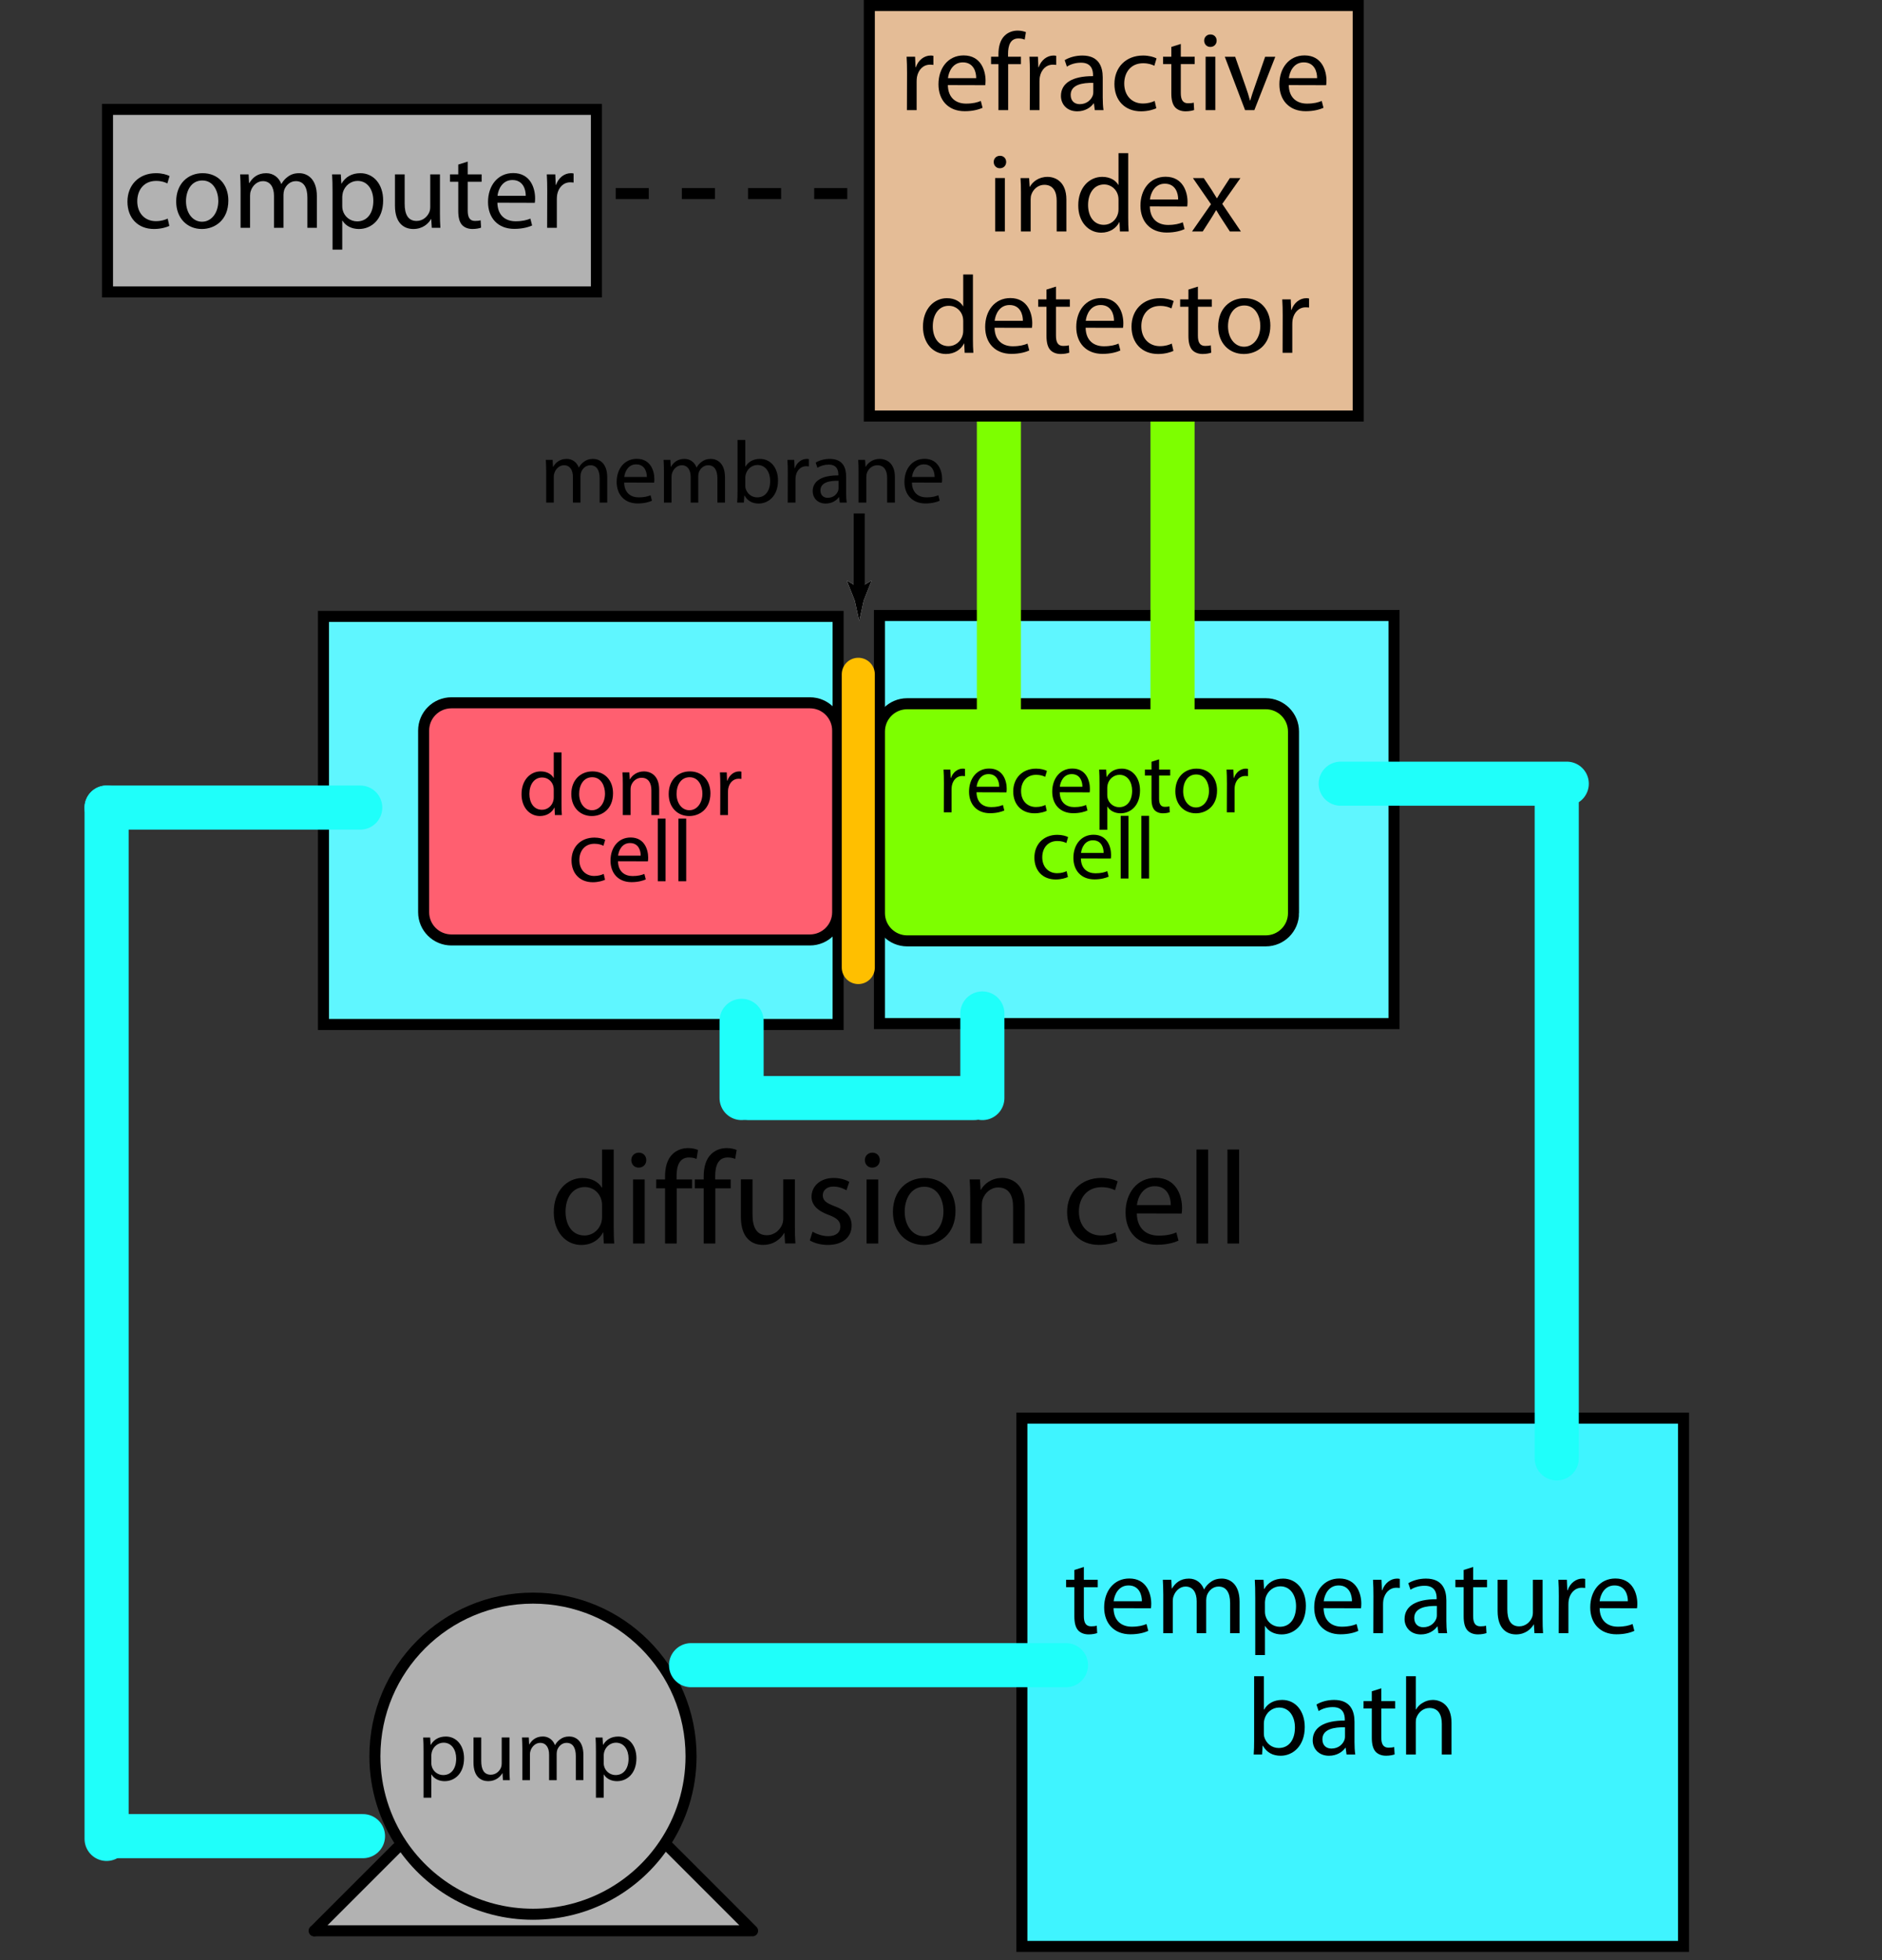<?xml version="1.0" encoding="UTF-8" standalone="no"?>
<!-- Generator: Adobe Illustrator 12.0.0, SVG Export Plug-In . SVG Version: 6.00 Build 51448)  -->
<svg
    xmlns:rdf="http://www.w3.org/1999/02/22-rdf-syntax-ns#"
    xmlns="http://www.w3.org/2000/svg"
    xmlns:cc="http://web.resource.org/cc/"
    xmlns:xlink="http://www.w3.org/1999/xlink"
    xmlns:dc="http://purl.org/dc/elements/1.1/"
    xmlns:svg="http://www.w3.org/2000/svg"
    xmlns:inkscape="http://www.inkscape.org/namespaces/inkscape"
    xmlns:sodipodi="http://sodipodi.sourceforge.net/DTD/sodipodi-0.dtd"
    xmlns:ns1="http://sozi.baierouge.fr"
    id="Layer_1"
    xml:space="preserve"
    overflow="visible"
    viewBox="0 0 170.667 177.718"
    version="1.1"
    enable-background="new 0 0 170.667 177.718"
  >
<rect x="0" y="0" width="170.667" height="177.718" fill="#333333" stroke="none"/>
<rect
      height="37"
      width="46.667"
      stroke="#000000"
      y="55.885"
      x="29.334"
      fill="#5FF6FF"
  />
<rect
      height="37"
      width="46.666"
      stroke="#000000"
      y="55.802"
      x="79.751"
      fill="#5FF6FF"
  />
<path
      stroke="#000000"
      d="m75.963 82.701c0 1.39-1.127 2.517-2.517 2.517h-32.512c-1.39 0-2.517-1.127-2.517-2.517v-16.466c0-1.39 1.127-2.517 2.517-2.517h32.512c1.39 0 2.517 1.127 2.517 2.517v16.466z"
      fill="#FF5F70"
  />
<path
      stroke="#000000"
      d="m117.3 82.785c0 1.39-1.127 2.517-2.518 2.517h-32.513c-1.39 0-2.517-1.127-2.517-2.517v-16.466c0-1.39 1.127-2.517 2.517-2.517h32.512c1.391 0 2.518 1.127 2.518 2.517v16.466z"
      fill="#7DFF00"
  />
<line
      y2="87.718"
      x1="77.833"
      x2="77.833"
      stroke="#FFBF00"
      stroke-linecap="round"
      y1="61.135"
      stroke-width="3"
      fill="none"
  />
<g
    >
	<rect
        y="68.218"
        x="34.5"
        height="15.333"
        width="45.333"
        fill="none"
    />
	<path
        d="m50.919 68.217v4.68c0 0.344 0.008 0.736 0.032 1h-0.632l-0.032-0.672h-0.016c-0.216 0.432-0.68 0.76-1.312 0.76-0.936 0-1.664-0.792-1.664-1.968-0.008-1.296 0.8-2.08 1.736-2.08 0.6 0 1 0.28 1.168 0.584h0.016v-2.304h0.704zm-0.704 3.384c0-0.096-0.008-0.208-0.032-0.304-0.104-0.44-0.488-0.808-1.016-0.808-0.728 0-1.16 0.64-1.16 1.488 0 0.792 0.392 1.44 1.144 1.44 0.472 0 0.904-0.32 1.032-0.84 0.024-0.096 0.032-0.192 0.032-0.304v-0.672z"
    />
	<path
        d="m53.664 73.985c-1.04 0-1.856-0.768-1.856-1.992 0-1.296 0.856-2.056 1.92-2.056 1.112 0 1.864 0.808 1.864 1.984 0 1.44-1 2.064-1.92 2.064h-0.008zm0.024-0.528c0.672 0 1.176-0.632 1.176-1.512 0-0.656-0.328-1.48-1.16-1.48-0.824 0-1.184 0.768-1.184 1.504 0 0.848 0.48 1.488 1.16 1.488h0.008z"
    />
	<path
        d="m56.479 71.073c0-0.408-0.008-0.728-0.032-1.048h0.624l0.04 0.632h0.016c0.192-0.36 0.64-0.72 1.28-0.72 0.536 0 1.368 0.32 1.368 1.648v2.312h-0.704v-2.232c0-0.624-0.232-1.152-0.896-1.152-0.456 0-0.816 0.328-0.944 0.72-0.032 0.088-0.048 0.216-0.048 0.328v2.336h-0.704v-2.824z"
    />
	<path
        d="m62.496 73.985c-1.04 0-1.856-0.768-1.856-1.992 0-1.296 0.856-2.056 1.92-2.056 1.112 0 1.864 0.808 1.864 1.984 0 1.44-1 2.064-1.92 2.064h-0.008zm0.024-0.528c0.672 0 1.176-0.632 1.176-1.512 0-0.656-0.328-1.48-1.16-1.48-0.824 0-1.184 0.768-1.184 1.504 0 0.848 0.48 1.488 1.16 1.488h0.008z"
    />
	<path
        d="m65.319 71.233c0-0.456-0.008-0.848-0.032-1.208h0.616l0.032 0.76h0.024c0.176-0.52 0.608-0.848 1.08-0.848 0.072 0 0.128 0.008 0.192 0.024v0.656c-0.08-0.008-0.152-0.016-0.248-0.016-0.496 0-0.848 0.376-0.944 0.896-0.016 0.104-0.024 0.216-0.024 0.336v2.064h-0.704l0.008-2.664z"
    />
	<path
        d="m54.867 79.761c-0.184 0.088-0.592 0.224-1.112 0.224-1.168 0-1.928-0.792-1.928-1.984s0.816-2.064 2.08-2.064c0.416 0 0.784 0.104 0.976 0.208l-0.16 0.536c-0.168-0.088-0.432-0.184-0.816-0.184-0.888 0-1.368 0.664-1.368 1.472 0 0.896 0.576 1.448 1.344 1.448 0.4 0 0.664-0.096 0.864-0.184l0.12 0.528z"
    />
	<path
        d="m56.043 78.081c0.016 0.952 0.616 1.344 1.32 1.344 0.504 0 0.816-0.088 1.072-0.192l0.128 0.496c-0.248 0.112-0.68 0.248-1.296 0.248-1.184 0-1.904-0.792-1.904-1.952 0-1.176 0.696-2.096 1.824-2.096 1.264 0 1.592 1.112 1.592 1.824 0 0.144-0.008 0.256-0.024 0.336l-2.712-0.008zm2.057-0.504c0.008-0.44-0.184-1.144-0.968-1.144-0.72 0-1.024 0.656-1.08 1.144h2.048z"
    />
	<path
        d="m59.651 74.217h0.704v5.68h-0.704v-5.68z"
    />
	<path
        d="m61.523 74.217h0.704v5.68h-0.704v-5.68z"
    />
</g
  >
<g
    >
	<rect
        y="104.22"
        x="40.334"
        height="27.665"
        width="82.333"
        fill="none"
    />
	<path
        d="m55.654 104.22v7.02c0 0.517 0.012 1.104 0.048 1.5h-0.948l-0.048-1.008h-0.024c-0.324 0.648-1.02 1.141-1.968 1.141-1.404 0-2.496-1.188-2.496-2.952-0.012-1.944 1.2-3.12 2.604-3.12 0.9 0 1.5 0.42 1.752 0.876h0.024v-3.456h1.056zm-1.056 5.07c0-0.145-0.012-0.313-0.048-0.456-0.156-0.66-0.732-1.212-1.524-1.212-1.092 0-1.74 0.96-1.74 2.232 0 1.188 0.588 2.159 1.716 2.159 0.708 0 1.356-0.479 1.548-1.26 0.036-0.144 0.048-0.288 0.048-0.456v-1z"
    />
	<path
        d="m57.91 105.86c-0.396 0-0.66-0.313-0.66-0.685s0.276-0.672 0.684-0.672c0.408 0 0.672 0.3 0.672 0.672s-0.264 0.685-0.684 0.685h-0.012zm-0.504 6.88v-5.808h1.056v5.808h-1.056z"
    />
	<path
        d="m60.31 112.74v-5.004h-0.804v-0.804h0.804v-0.276c0-0.815 0.192-1.56 0.684-2.027 0.396-0.385 0.924-0.54 1.404-0.54 0.384 0 0.696 0.084 0.9 0.168l-0.132 0.815c-0.168-0.072-0.372-0.132-0.684-0.132-0.888 0-1.128 0.792-1.128 1.681v0.312h1.404v0.804h-1.392v5.004h-1.056z"
    />
	<path
        d="m63.814 112.74v-5.004h-0.804v-0.804h0.804v-0.276c0-0.815 0.192-1.56 0.684-2.027 0.396-0.385 0.924-0.54 1.404-0.54 0.384 0 0.696 0.084 0.9 0.168l-0.132 0.815c-0.168-0.072-0.372-0.132-0.684-0.132-0.888 0-1.128 0.792-1.128 1.681v0.312h1.404v0.804h-1.392v5.004h-1.056z"
    />
	<path
        d="m72.082 111.15c0 0.601 0.012 1.129 0.048 1.584h-0.936l-0.06-0.947h-0.024c-0.264 0.468-0.888 1.08-1.92 1.08-0.912 0-2.004-0.516-2.004-2.545v-3.396h1.056v3.204c0 1.104 0.348 1.859 1.296 1.859 0.708 0 1.2-0.491 1.392-0.971 0.06-0.145 0.096-0.337 0.096-0.541v-3.552h1.056v4.23z"
    />
	<path
        d="m73.689 111.67c0.324 0.192 0.876 0.407 1.404 0.407 0.756 0 1.116-0.371 1.116-0.863 0-0.504-0.3-0.78-1.068-1.068-1.056-0.384-1.548-0.947-1.548-1.644 0-0.937 0.768-1.704 2.004-1.704 0.588 0 1.104 0.156 1.416 0.359l-0.252 0.756c-0.228-0.131-0.648-0.336-1.188-0.336-0.624 0-0.96 0.361-0.96 0.793 0 0.492 0.336 0.707 1.092 0.996 0.996 0.371 1.524 0.875 1.524 1.752 0 1.031-0.804 1.752-2.16 1.752-0.636 0-1.224-0.168-1.632-0.408l0.252-0.8z"
    />
	<path
        d="m79.089 105.86c-0.396 0-0.66-0.313-0.66-0.685s0.276-0.672 0.684-0.672c0.408 0 0.672 0.3 0.672 0.672s-0.264 0.685-0.684 0.685h-0.012zm-0.504 6.88v-5.808h1.056v5.808h-1.056z"
    />
	<path
        d="m83.758 112.87c-1.56 0-2.784-1.152-2.784-2.988 0-1.943 1.284-3.084 2.88-3.084 1.668 0 2.796 1.212 2.796 2.977 0 2.159-1.5 3.096-2.88 3.096h-0.012zm0.035-0.79c1.008 0 1.764-0.947 1.764-2.268 0-0.984-0.492-2.22-1.74-2.22-1.236 0-1.776 1.151-1.776 2.256 0 1.272 0.72 2.231 1.74 2.231h0.012z"
    />
	<path
        d="m87.981 108.5c0-0.612-0.012-1.093-0.048-1.572h0.936l0.06 0.948h0.024c0.288-0.54 0.96-1.08 1.92-1.08 0.804 0 2.052 0.48 2.052 2.472v3.468h-1.055v-3.348c0-0.936-0.348-1.729-1.344-1.729-0.684 0-1.224 0.492-1.416 1.08-0.048 0.133-0.072 0.324-0.072 0.492v3.504h-1.056v-4.23z"
    />
	<path
        d="m101.33 112.53c-0.276 0.132-0.888 0.336-1.668 0.336-1.752 0-2.892-1.188-2.892-2.977 0-1.787 1.224-3.096 3.12-3.096 0.624 0 1.176 0.156 1.464 0.313l-0.24 0.803c-0.252-0.131-0.648-0.275-1.224-0.275-1.332 0-2.052 0.996-2.052 2.208 0 1.345 0.864 2.172 2.016 2.172 0.6 0 0.996-0.144 1.296-0.276l0.18 0.81z"
    />
	<path
        d="m103.09 110.01c0.024 1.429 0.924 2.017 1.98 2.017 0.756 0 1.224-0.133 1.608-0.289l0.192 0.744c-0.372 0.168-1.02 0.373-1.944 0.373-1.776 0-2.856-1.188-2.856-2.929 0-1.765 1.044-3.144 2.736-3.144 1.896 0 2.388 1.668 2.388 2.736 0 0.215-0.012 0.383-0.036 0.504l-4.07-0.01zm3.08-0.75c0.012-0.66-0.276-1.716-1.452-1.716-1.08 0-1.536 0.984-1.62 1.716h3.07z"
    />
	<path
        d="m108.5 104.22h1.056v8.52h-1.056v-8.52z"
    />
	<path
        d="m111.31 104.22h1.057v8.52h-1.057v-8.52z"
    />
</g
  >
<g
    >
	<rect
        y="67.968"
        x="76.477"
        height="15.332"
        width="45.333"
        fill="none"
    />
	<path
        d="m85.596 70.983c0-0.456-0.008-0.848-0.032-1.208h0.616l0.032 0.76h0.024c0.176-0.52 0.608-0.848 1.08-0.848 0.072 0 0.128 0.008 0.192 0.024v0.656c-0.08-0.008-0.152-0.016-0.248-0.016-0.496 0-0.848 0.376-0.944 0.896-0.016 0.104-0.024 0.216-0.024 0.336v2.064h-0.704l0.008-2.664z"
    />
	<path
        d="m88.556 71.831c0.016 0.952 0.616 1.344 1.32 1.344 0.504 0 0.816-0.088 1.072-0.192l0.128 0.496c-0.248 0.112-0.68 0.248-1.296 0.248-1.184 0-1.904-0.792-1.904-1.952 0-1.176 0.696-2.096 1.824-2.096 1.264 0 1.592 1.112 1.592 1.824 0 0.144-0.008 0.256-0.024 0.336l-2.712-0.008zm2.056-0.504c0.008-0.44-0.184-1.144-0.968-1.144-0.72 0-1.024 0.656-1.08 1.144h2.048z"
    />
	<path
        d="m94.923 73.511c-0.184 0.088-0.592 0.224-1.112 0.224-1.168 0-1.928-0.792-1.928-1.984s0.816-2.064 2.08-2.064c0.416 0 0.784 0.104 0.976 0.208l-0.16 0.536c-0.168-0.088-0.432-0.184-0.816-0.184-0.888 0-1.368 0.664-1.368 1.472 0 0.896 0.576 1.448 1.344 1.448 0.4 0 0.664-0.096 0.864-0.184l0.12 0.528z"
    />
	<path
        d="m96.1 71.831c0.016 0.952 0.616 1.344 1.32 1.344 0.504 0 0.816-0.088 1.072-0.192l0.128 0.496c-0.248 0.112-0.68 0.248-1.296 0.248-1.184 0-1.904-0.792-1.904-1.952 0-1.176 0.696-2.096 1.824-2.096 1.264 0 1.592 1.112 1.592 1.824 0 0.144-0.008 0.256-0.024 0.336l-2.712-0.008zm2.056-0.504c0.008-0.44-0.184-1.144-0.968-1.144-0.72 0-1.024 0.656-1.08 1.144h2.048z"
    />
	<path
        d="m99.708 71.039c0-0.496-0.008-0.896-0.032-1.264h0.632l0.04 0.664h0.016c0.28-0.48 0.744-0.752 1.368-0.752 0.944 0 1.648 0.792 1.648 1.968 0 1.392-0.856 2.08-1.76 2.08-0.52 0-0.96-0.224-1.192-0.608h-0.016v2.104h-0.704v-4.192zm0.702 1.032c0 0.096 0.008 0.2 0.032 0.288 0.12 0.488 0.552 0.824 1.048 0.824 0.744 0 1.176-0.608 1.176-1.496 0-0.776-0.4-1.44-1.144-1.44-0.48 0-0.936 0.336-1.072 0.864-0.016 0.096-0.04 0.2-0.04 0.288v0.672z"
    />
	<path
        d="m105.11 68.847v0.928h1.008v0.536h-1.008v2.088c0 0.48 0.136 0.752 0.528 0.752 0.192 0 0.304-0.016 0.408-0.048l0.032 0.536c-0.136 0.048-0.352 0.096-0.624 0.096-0.328 0-0.592-0.112-0.76-0.296-0.192-0.216-0.272-0.56-0.272-1.016v-2.112h-0.6v-0.536h0.6v-0.712l0.68-0.216z"
    />
	<path
        d="m108.44 73.735c-1.04 0-1.856-0.768-1.856-1.992 0-1.296 0.856-2.056 1.92-2.056 1.111 0 1.863 0.808 1.863 1.984 0 1.44-1 2.064-1.919 2.064zm0.02-0.528c0.672 0 1.176-0.632 1.176-1.512 0-0.656-0.328-1.48-1.16-1.48-0.824 0-1.184 0.768-1.184 1.504 0 0.848 0.48 1.488 1.16 1.488z"
    />
	<path
        d="m111.26 70.983c0-0.456-0.008-0.848-0.031-1.208h0.615l0.032 0.76h0.024c0.176-0.52 0.607-0.848 1.08-0.848 0.071 0 0.127 0.008 0.191 0.024v0.656c-0.08-0.008-0.152-0.016-0.248-0.016-0.496 0-0.848 0.376-0.943 0.896-0.017 0.104-0.024 0.216-0.024 0.336v2.064h-0.704l0.01-2.664z"
    />
	<path
        d="m96.844 79.511c-0.184 0.088-0.592 0.224-1.112 0.224-1.168 0-1.928-0.792-1.928-1.984s0.816-2.064 2.08-2.064c0.416 0 0.784 0.104 0.976 0.208l-0.16 0.536c-0.168-0.088-0.432-0.184-0.816-0.184-0.888 0-1.368 0.664-1.368 1.472 0 0.896 0.576 1.448 1.344 1.448 0.4 0 0.664-0.096 0.864-0.184l0.12 0.528z"
    />
	<path
        d="m98.02 77.831c0.016 0.952 0.616 1.344 1.32 1.344 0.504 0 0.816-0.088 1.072-0.192l0.128 0.496c-0.248 0.112-0.68 0.248-1.296 0.248-1.184 0-1.904-0.792-1.904-1.952 0-1.176 0.696-2.096 1.824-2.096 1.264 0 1.592 1.112 1.592 1.824 0 0.144-0.008 0.256-0.024 0.336l-2.72-0.008zm2.06-0.504c0.008-0.44-0.184-1.144-0.968-1.144-0.72 0-1.024 0.656-1.08 1.144h2.048z"
    />
	<path
        d="m101.63 73.967h0.704v5.68h-0.704v-5.68z"
    />
	<path
        d="m103.5 73.967h0.704v5.68h-0.7v-5.68z"
    />
</g
  >
<line
      y2="99.552"
      x1="67.25"
      x2="67.25"
      stroke="#1FFFFA"
      stroke-linecap="round"
      y1="92.552"
      stroke-width="4"
      fill="none"
  />
<line
      y2="99.552"
      x1="67.833"
      x2="88.334"
      stroke="#1FFFFA"
      stroke-linecap="round"
      y1="99.552"
      stroke-width="4"
      fill="none"
  />
<line
      y2="71.052"
      x1="121.58"
      x2="142.08"
      stroke="#1FFFFA"
      stroke-linecap="round"
      y1="71.052"
      stroke-width="4"
      fill="none"
  />
<line
      y2="91.885"
      x1="89.084"
      x2="89.084"
      stroke="#1FFFFA"
      stroke-linecap="round"
      y1="99.552"
      stroke-width="4"
      fill="none"
  />
<g
      id="XMLID_4_"
    >
	<g
        fill="#B2B2B2"
      >
		<path
          d="m62.667 159.22c0 2.97-0.9 5.73-2.45 8.02-2.57 3.811-6.94 6.311-11.88 6.311-4.95 0-9.31-2.5-11.89-6.311-1.54-2.289-2.45-5.05-2.45-8.02 0-7.92 6.42-14.33 14.34-14.33 7.91 0 14.33 6.41 14.33 14.33z"
      />
		<path
          d="m48.337 173.55c4.94 0 9.31-2.5 11.88-6.311l0.45 0.23 7.46 7.46-0.13 0.12h-39.5l7.5-7.5 0.45-0.311c2.58 3.81 6.94 6.31 11.89 6.31z"
      />
	</g
    >
	<g
        stroke="#000000"
        fill="none"
      >
		<path
          d="m36.447 167.24c-1.54-2.289-2.45-5.05-2.45-8.02 0-7.92 6.42-14.33 14.34-14.33 7.91 0 14.33 6.41 14.33 14.33 0 2.97-0.9 5.73-2.45 8.02-2.57 3.811-6.94 6.311-11.88 6.311-4.95 0-9.31-2.5-11.89-6.31z"
      />
		<line
          y2="175.05"
          x2="28.497"
          stroke-linecap="round"
          y1="167.55"
          x1="35.997"
      />
		<line
          y2="175.05"
          x2="67.997"
          stroke-linecap="round"
          y1="175.05"
          x1="28.497"
      />
		<polyline
          stroke-linecap="round"
          points="60.667 167.47 68.127 174.93 68.247 175.05"
      />
	</g
    >
</g
  >
<g
    >
	<rect
        y="155.72"
        x="14.917"
        height="22"
        width="66"
        fill="none"
    />
	<path
        d="m38.409 158.79c0-0.495-0.008-0.896-0.032-1.264h0.632l0.04 0.664h0.016c0.28-0.479 0.744-0.752 1.368-0.752 0.944 0 1.648 0.792 1.648 1.968 0 1.393-0.856 2.08-1.76 2.08-0.52 0-0.96-0.224-1.192-0.607h-0.016v2.104h-0.704v-4.19zm0.704 1.03c0 0.096 0.008 0.2 0.032 0.288 0.12 0.488 0.552 0.824 1.048 0.824 0.744 0 1.176-0.608 1.176-1.496 0-0.776-0.4-1.44-1.144-1.44-0.48 0-0.936 0.336-1.072 0.864-0.016 0.096-0.04 0.2-0.04 0.288v0.68z"
    />
	<path
        d="m46.201 160.34c0 0.399 0.008 0.752 0.032 1.056h-0.624l-0.04-0.632h-0.016c-0.176 0.312-0.592 0.72-1.28 0.72-0.608 0-1.336-0.344-1.336-1.696v-2.264h0.704v2.136c0 0.736 0.232 1.24 0.864 1.24 0.472 0 0.8-0.328 0.928-0.647 0.04-0.097 0.064-0.225 0.064-0.36v-2.368h0.704v2.81z"
    />
	<path
        d="m47.369 158.57c0-0.408-0.016-0.728-0.032-1.048h0.616l0.032 0.624h0.024c0.216-0.368 0.576-0.712 1.224-0.712 0.52 0 0.92 0.32 1.088 0.776h0.016c0.12-0.225 0.28-0.385 0.44-0.504 0.232-0.177 0.48-0.272 0.848-0.272 0.52 0 1.28 0.336 1.28 1.68v2.28h-0.688v-2.192c0-0.752-0.28-1.191-0.84-1.191-0.408 0-0.712 0.296-0.84 0.632-0.032 0.104-0.056 0.232-0.056 0.352v2.4h-0.688v-2.32c0-0.624-0.272-1.063-0.808-1.063-0.432 0-0.76 0.352-0.872 0.704-0.04 0.104-0.056 0.224-0.056 0.344v2.336h-0.688v-2.83z"
    />
	<path
        d="m54.041 158.79c0-0.495-0.008-0.896-0.032-1.264h0.632l0.04 0.664h0.016c0.28-0.479 0.744-0.752 1.368-0.752 0.944 0 1.648 0.792 1.648 1.968 0 1.393-0.856 2.08-1.76 2.08-0.52 0-0.96-0.224-1.192-0.607h-0.016v2.104h-0.704v-4.19zm0.704 1.03c0 0.096 0.008 0.2 0.032 0.288 0.12 0.488 0.552 0.824 1.048 0.824 0.744 0 1.176-0.608 1.176-1.496 0-0.776-0.4-1.44-1.144-1.44-0.48 0-0.936 0.336-1.072 0.864-0.016 0.096-0.04 0.2-0.04 0.288v0.68z"
    />
</g
  >
<rect
      height="47.898"
      width="60"
      stroke="#000000"
      y="128.57"
      x="92.667"
      fill="#3FF4FF"
  />
<g
    >
	<rect
        y="140.97"
        x="74.667"
        height="25"
        width="96"
        fill="none"
    />
	<path
        d="m98.288 142.07v1.16h1.26v0.67h-1.26v2.61c0 0.6 0.17 0.939 0.66 0.939 0.24 0 0.38-0.02 0.51-0.06l0.04 0.67c-0.17 0.06-0.44 0.12-0.78 0.12-0.41 0-0.74-0.141-0.95-0.37-0.24-0.271-0.34-0.7-0.34-1.271v-2.64h-0.75v-0.67h0.75v-0.891l0.86-0.27z"
    />
	<path
        d="m100.98 145.8c0.02 1.189 0.77 1.68 1.65 1.68 0.63 0 1.02-0.11 1.34-0.24l0.16 0.62c-0.31 0.14-0.85 0.31-1.62 0.31-1.48 0-2.38-0.989-2.38-2.439 0-1.47 0.87-2.62 2.28-2.62 1.58 0 1.99 1.39 1.99 2.28 0 0.18-0.01 0.319-0.03 0.42l-3.39-0.01zm2.57-0.63c0.01-0.55-0.23-1.43-1.21-1.43-0.9 0-1.28 0.82-1.35 1.43h2.56z"
    />
	<path
        d="m105.49 144.54c0-0.51-0.02-0.91-0.04-1.31h0.77l0.04 0.78h0.03c0.27-0.46 0.72-0.891 1.53-0.891 0.65 0 1.15 0.4 1.359 0.97h0.021c0.149-0.279 0.351-0.479 0.55-0.63 0.29-0.22 0.6-0.34 1.061-0.34 0.65 0 1.6 0.42 1.6 2.101v2.85h-0.859v-2.74c0-0.939-0.351-1.49-1.051-1.49-0.51 0-0.89 0.37-1.05 0.79-0.04 0.131-0.069 0.29-0.069 0.44v3h-0.861v-2.9c0-0.779-0.34-1.33-1.01-1.33-0.54 0-0.95 0.44-1.09 0.881-0.05 0.13-0.07 0.279-0.07 0.43v2.92h-0.86v-3.53z"
    />
	<path
        d="m113.83 144.81c0-0.62-0.01-1.12-0.04-1.58h0.79l0.05 0.83h0.021c0.35-0.601 0.93-0.94 1.709-0.94 1.181 0 2.061 0.99 2.061 2.46 0 1.74-1.07 2.601-2.199 2.601-0.65 0-1.201-0.28-1.49-0.761h-0.021v2.631h-0.88v-5.24zm0.88 1.29c0 0.12 0.011 0.25 0.04 0.359 0.15 0.61 0.689 1.03 1.311 1.03 0.93 0 1.47-0.76 1.47-1.87 0-0.97-0.5-1.8-1.431-1.8-0.6 0-1.17 0.42-1.34 1.08-0.02 0.12-0.05 0.25-0.05 0.36v0.84z"
    />
	<path
        d="m120.03 145.8c0.02 1.189 0.77 1.68 1.649 1.68 0.63 0 1.021-0.11 1.34-0.24l0.16 0.62c-0.31 0.14-0.85 0.31-1.62 0.31-1.479 0-2.38-0.989-2.38-2.439 0-1.47 0.87-2.62 2.28-2.62 1.58 0 1.99 1.39 1.99 2.28 0 0.18-0.011 0.319-0.03 0.42l-3.39-0.01zm2.57-0.63c0.01-0.55-0.229-1.43-1.21-1.43-0.899 0-1.28 0.82-1.35 1.43h2.56z"
    />
	<path
        d="m124.55 144.74c0-0.57-0.01-1.06-0.04-1.51h0.77l0.04 0.95h0.03c0.22-0.65 0.76-1.061 1.35-1.061 0.091 0 0.16 0.01 0.24 0.03v0.82c-0.1-0.011-0.189-0.021-0.31-0.021-0.62 0-1.061 0.47-1.181 1.12-0.02 0.13-0.029 0.27-0.029 0.42v2.58h-0.88l0.01-3.33z"
    />
	<path
        d="m131.16 146.91c0 0.42 0.021 0.83 0.07 1.16h-0.79l-0.08-0.61h-0.03c-0.26 0.38-0.79 0.721-1.479 0.721-0.98 0-1.48-0.69-1.48-1.391 0-1.17 1.04-1.81 2.91-1.8v-0.1c0-0.4-0.109-1.13-1.1-1.12-0.46 0-0.93 0.13-1.271 0.359l-0.199-0.59c0.399-0.25 0.989-0.42 1.6-0.42 1.49 0 1.85 1.01 1.85 1.98v1.81zm-0.86-1.31c-0.96-0.021-2.05 0.149-2.05 1.09 0 0.58 0.38 0.84 0.819 0.84 0.641 0 1.05-0.4 1.19-0.81 0.029-0.091 0.04-0.19 0.04-0.28v-0.84z"
    />
	<path
        d="m133.59 142.07v1.16h1.26v0.67h-1.26v2.61c0 0.6 0.17 0.939 0.66 0.939 0.24 0 0.38-0.02 0.51-0.06l0.04 0.67c-0.17 0.06-0.44 0.12-0.78 0.12-0.41 0-0.739-0.141-0.95-0.37-0.239-0.271-0.34-0.7-0.34-1.271v-2.64h-0.75v-0.67h0.75v-0.891l0.86-0.27z"
    />
	<path
        d="m139.89 146.75c0 0.5 0.01 0.94 0.04 1.32h-0.78l-0.05-0.79h-0.021c-0.22 0.39-0.739 0.9-1.6 0.9-0.76 0-1.67-0.431-1.67-2.12v-2.83h0.88v2.67c0 0.92 0.29 1.55 1.08 1.55 0.59 0 1-0.41 1.16-0.81 0.05-0.12 0.08-0.28 0.08-0.45v-2.96h0.88v3.52z"
    />
	<path
        d="m141.36 144.74c0-0.57-0.01-1.06-0.04-1.51h0.77l0.04 0.95h0.03c0.22-0.65 0.76-1.061 1.35-1.061 0.091 0 0.16 0.01 0.24 0.03v0.82c-0.1-0.011-0.189-0.021-0.31-0.021-0.62 0-1.061 0.47-1.181 1.12-0.02 0.13-0.029 0.27-0.029 0.42v2.58h-0.88l0.01-3.33z"
    />
	<path
        d="m145.06 145.8c0.02 1.189 0.77 1.68 1.649 1.68 0.63 0 1.021-0.11 1.34-0.24l0.16 0.62c-0.31 0.14-0.85 0.31-1.62 0.31-1.479 0-2.38-0.989-2.38-2.439 0-1.47 0.87-2.62 2.28-2.62 1.58 0 1.99 1.39 1.99 2.28 0 0.18-0.011 0.319-0.03 0.42l-3.39-0.01zm2.56-0.63c0.01-0.55-0.229-1.43-1.21-1.43-0.899 0-1.28 0.82-1.35 1.43h2.56z"
    />
	<path
        d="m113.73 151.97h0.881v3.029h0.02c0.311-0.54 0.87-0.88 1.65-0.88 1.199 0 2.039 1 2.039 2.46 0 1.74-1.1 2.601-2.18 2.601-0.699 0-1.25-0.271-1.619-0.91h-0.021l-0.05 0.8h-0.76c0.029-0.33 0.039-0.82 0.039-1.25v-5.85zm0.88 5.16c0 0.11 0.01 0.221 0.029 0.32 0.17 0.61 0.69 1.03 1.32 1.03 0.93 0 1.471-0.75 1.471-1.86 0-0.979-0.5-1.81-1.44-1.81-0.601 0-1.16 0.42-1.33 1.08-0.03 0.109-0.05 0.229-0.05 0.37v0.87z"
    />
	<path
        d="m122.83 157.91c0 0.42 0.021 0.83 0.07 1.16h-0.79l-0.08-0.61h-0.03c-0.26 0.38-0.79 0.721-1.479 0.721-0.98 0-1.48-0.69-1.48-1.391 0-1.17 1.04-1.81 2.91-1.8v-0.1c0-0.4-0.109-1.13-1.1-1.12-0.46 0-0.93 0.13-1.271 0.359l-0.199-0.59c0.399-0.25 0.989-0.42 1.6-0.42 1.49 0 1.85 1.01 1.85 1.98v1.81zm-0.86-1.31c-0.96-0.021-2.05 0.149-2.05 1.09 0 0.58 0.38 0.84 0.819 0.84 0.641 0 1.05-0.4 1.19-0.81 0.029-0.091 0.04-0.19 0.04-0.28v-0.84z"
    />
	<path
        d="m125.26 153.07v1.16h1.26v0.67h-1.26v2.61c0 0.6 0.17 0.939 0.66 0.939 0.24 0 0.38-0.02 0.51-0.06l0.04 0.67c-0.17 0.06-0.44 0.12-0.78 0.12-0.41 0-0.739-0.141-0.95-0.37-0.239-0.271-0.34-0.7-0.34-1.271v-2.64h-0.75v-0.67h0.75v-0.891l0.86-0.27z"
    />
	<path
        d="m127.51 151.97h0.88v3.02h0.02c0.14-0.25 0.36-0.479 0.63-0.62 0.26-0.16 0.57-0.25 0.9-0.25 0.649 0 1.689 0.4 1.689 2.07v2.88h-0.88v-2.78c0-0.79-0.29-1.439-1.12-1.439-0.569 0-1.01 0.399-1.18 0.88-0.05 0.12-0.06 0.25-0.06 0.42v2.92h-0.88v-7.1z"
    />
</g
  >
<line
      y2="166.72"
      x1="9.667"
      x2="9.667"
      stroke="#1FFFFA"
      stroke-linecap="round"
      y1="73.218"
      stroke-width="4"
      fill="none"
  />
<line
      y2="132.22"
      x1="141.17"
      x2="141.17"
      stroke="#1FFFFA"
      stroke-linecap="round"
      y1="71.218"
      stroke-width="4"
      fill="none"
  />
<line
      y2="66.884"
      x1="90.584"
      x2="90.584"
      stroke="#7DFF00"
      stroke-linecap="round"
      y1="26.551"
      stroke-width="4"
      fill="none"
  />
<line
      y2="65.718"
      x1="106.33"
      x2="106.33"
      stroke="#7DFF00"
      stroke-linecap="round"
      y1="25.385"
      stroke-width="4"
      fill="none"
  />
<line
      y2="166.47"
      x1="32.917"
      x2="9.917"
      stroke="#1FFFFA"
      stroke-linecap="round"
      y1="166.47"
      stroke-width="4"
      fill="none"
  />
<line
      y2="150.97"
      x1="96.667"
      x2="62.667"
      stroke="#1FFFFA"
      stroke-linecap="round"
      y1="150.97"
      stroke-width="4"
      fill="none"
  />
<line
      y2="73.218"
      x1="32.667"
      x2="9.667"
      stroke="#1FFFFA"
      stroke-linecap="round"
      y1="73.218"
      stroke-width="4"
      fill="none"
  />
<rect
      height="37.218"
      width="44.333"
      stroke="#000000"
      y=".5"
      x="78.834"
      fill="#E4BC96"
  />
<rect
      height="16.551"
      width="44.333"
      stroke="#000000"
      y="9.917"
      x="9.75"
      fill="#B2B2B2"
  />
<g
    >
	<rect
        y="2.884"
        x="59.084"
        height="37.334"
        width="84"
        fill="none"
    />
	<path
        d="m82.254 6.654c0-0.57-0.01-1.06-0.04-1.51h0.77l0.04 0.95h0.03c0.22-0.65 0.76-1.06 1.35-1.06 0.09 0 0.16 0.01 0.24 0.03v0.82c-0.1-0.01-0.19-0.02-0.31-0.02-0.62 0-1.06 0.47-1.18 1.12-0.02 0.13-0.03 0.27-0.03 0.42v2.58h-0.88l0.01-3.33z"
    />
	<path
        d="m85.954 7.714c0.02 1.19 0.77 1.68 1.65 1.68 0.63 0 1.02-0.11 1.34-0.24l0.16 0.62c-0.31 0.14-0.85 0.31-1.62 0.31-1.48 0-2.38-0.99-2.38-2.44 0-1.47 0.87-2.62 2.28-2.62 1.58 0 1.99 1.39 1.99 2.28 0 0.18-0.01 0.32-0.03 0.42l-3.39-0.01zm2.57-0.63c0.01-0.55-0.23-1.43-1.21-1.43-0.9 0-1.28 0.82-1.35 1.43h2.56z"
    />
	<path
        d="m90.544 9.984v-4.17h-0.67v-0.67h0.67v-0.23c0-0.68 0.16-1.3 0.57-1.69 0.33-0.32 0.77-0.45 1.17-0.45 0.32 0 0.58 0.07 0.75 0.14l-0.11 0.68c-0.14-0.06-0.31-0.11-0.57-0.11-0.74 0-0.94 0.66-0.94 1.4v0.26h1.17v0.67h-1.16v4.17h-0.88z"
    />
	<path
        d="m93.394 6.654c0-0.57-0.01-1.06-0.04-1.51h0.77l0.04 0.95h0.03c0.22-0.65 0.76-1.06 1.35-1.06 0.09 0 0.16 0.01 0.24 0.03v0.82c-0.1-0.01-0.19-0.02-0.31-0.02-0.62 0-1.06 0.47-1.18 1.12-0.02 0.13-0.03 0.27-0.03 0.42v2.58h-0.88l0.01-3.33z"
    />
	<path
        d="m100 8.824c0 0.42 0.02 0.83 0.07 1.16h-0.79l-0.08-0.61h-0.03c-0.26 0.38-0.79 0.72-1.48 0.72-0.98 0-1.48-0.69-1.48-1.39 0-1.17 1.04-1.81 2.91-1.8v-0.1c0-0.4-0.11-1.13-1.1-1.12-0.46 0-0.93 0.13-1.27 0.36l-0.2-0.59c0.4-0.25 0.99-0.42 1.6-0.42 1.49 0 1.85 1.01 1.85 1.98v1.81zm-0.856-1.31c-0.96-0.02-2.05 0.15-2.05 1.09 0 0.58 0.38 0.84 0.82 0.84 0.64 0 1.05-0.4 1.19-0.81 0.03-0.09 0.04-0.19 0.04-0.28v-0.84z"
    />
	<path
        d="m104.86 9.814c-0.23 0.11-0.74 0.28-1.39 0.28-1.46 0-2.41-0.99-2.41-2.48s1.02-2.58 2.6-2.58c0.52 0 0.98 0.13 1.22 0.26l-0.2 0.67c-0.21-0.11-0.54-0.23-1.02-0.23-1.11 0-1.71 0.83-1.71 1.84 0 1.12 0.72 1.81 1.68 1.81 0.5 0 0.83-0.12 1.08-0.23l0.15 0.66z"
    />
	<path
        d="m107.08 3.984v1.16h1.26v0.67h-1.26v2.61c0 0.6 0.17 0.94 0.66 0.94 0.24 0 0.38-0.02 0.51-0.06l0.04 0.67c-0.17 0.06-0.44 0.12-0.78 0.12-0.41 0-0.739-0.14-0.95-0.37-0.239-0.27-0.34-0.7-0.34-1.27v-2.64h-0.75v-0.67h0.75v-0.89l0.86-0.27z"
    />
	<path
        d="m109.75 4.254c-0.33 0-0.551-0.26-0.551-0.57s0.23-0.56 0.57-0.56 0.561 0.25 0.561 0.56c0 0.31-0.221 0.57-0.57 0.57h-0.01zm-0.42 5.73v-4.84h0.88v4.84h-0.88z"
    />
	<path
        d="m112.01 5.145l0.949 2.71c0.16 0.45 0.29 0.85 0.391 1.25h0.03c0.109-0.4 0.25-0.8 0.409-1.25l0.94-2.71h0.92l-1.9 4.84h-0.84l-1.84-4.84h0.94z"
    />
	<path
        d="m116.87 7.714c0.02 1.19 0.77 1.68 1.649 1.68 0.63 0 1.021-0.11 1.34-0.24l0.16 0.62c-0.31 0.14-0.85 0.31-1.62 0.31-1.479 0-2.38-0.99-2.38-2.44 0-1.47 0.87-2.62 2.28-2.62 1.58 0 1.99 1.39 1.99 2.28 0 0.18-0.011 0.32-0.03 0.42l-3.39-0.01zm2.57-0.63c0.01-0.55-0.229-1.43-1.21-1.43-0.899 0-1.28 0.82-1.35 1.43h2.56z"
    />
	<path
        d="m90.664 15.254c-0.33 0-0.55-0.26-0.55-0.57s0.23-0.56 0.57-0.56 0.56 0.25 0.56 0.56c0 0.31-0.22 0.57-0.57 0.57h-0.01zm-0.42 5.73v-4.84h0.88v4.84h-0.88z"
    />
	<path
        d="m92.584 17.455c0-0.51-0.01-0.91-0.04-1.31h0.78l0.05 0.79h0.02c0.24-0.45 0.8-0.9 1.6-0.9 0.67 0 1.71 0.4 1.71 2.06v2.89h-0.88v-2.79c0-0.78-0.29-1.44-1.12-1.44-0.57 0-1.02 0.41-1.18 0.9-0.04 0.11-0.06 0.27-0.06 0.41v2.92h-0.88v-3.53z"
    />
	<path
        d="m102.31 13.884v5.85c0 0.43 0.01 0.92 0.04 1.25h-0.79l-0.04-0.84h-0.02c-0.27 0.54-0.85 0.95-1.64 0.95-1.17 0-2.08-0.99-2.08-2.46-0.01-1.62 1-2.6 2.17-2.6 0.75 0 1.25 0.35 1.46 0.73h0.02v-2.88h0.88zm-0.88 4.23c0-0.12-0.01-0.26-0.04-0.38-0.13-0.55-0.61-1.01-1.27-1.01-0.91 0-1.45 0.8-1.45 1.86 0 0.99 0.49 1.8 1.43 1.8 0.59 0 1.13-0.4 1.29-1.05 0.03-0.12 0.04-0.24 0.04-0.38v-0.84z"
    />
	<path
        d="m104.27 18.714c0.02 1.19 0.77 1.68 1.65 1.68 0.63 0 1.021-0.11 1.34-0.24l0.16 0.62c-0.31 0.14-0.85 0.31-1.62 0.31-1.48 0-2.38-0.99-2.38-2.44 0-1.47 0.87-2.62 2.28-2.62 1.58 0 1.99 1.39 1.99 2.28 0 0.18-0.011 0.32-0.03 0.42l-3.39-0.01zm2.57-0.63c0.01-0.55-0.229-1.43-1.21-1.43-0.9 0-1.28 0.82-1.35 1.43h2.56z"
    />
	<path
        d="m109.16 16.145l0.69 1.03c0.18 0.28 0.33 0.52 0.49 0.79h0.029c0.16-0.28 0.32-0.53 0.49-0.79l0.67-1.03h0.96l-1.649 2.34 1.689 2.5h-1l-0.71-1.09c-0.189-0.28-0.35-0.55-0.52-0.84h-0.021c-0.16 0.29-0.33 0.55-0.51 0.84l-0.7 1.09h-0.97l1.72-2.47-1.64-2.37h0.98z"
    />
	<path
        d="m88.229 24.884v5.85c0 0.43 0.01 0.92 0.04 1.25h-0.79l-0.04-0.84h-0.02c-0.27 0.54-0.85 0.95-1.64 0.95-1.17 0-2.08-0.99-2.08-2.46-0.01-1.62 1-2.6 2.17-2.6 0.75 0 1.25 0.35 1.46 0.73h0.02v-2.88h0.88zm-0.88 4.23c0-0.12-0.01-0.26-0.04-0.38-0.13-0.55-0.61-1.01-1.27-1.01-0.91 0-1.45 0.8-1.45 1.86 0 0.99 0.49 1.8 1.43 1.8 0.59 0 1.13-0.4 1.29-1.05 0.03-0.12 0.04-0.24 0.04-0.38v-0.84z"
    />
	<path
        d="m90.189 29.714c0.02 1.19 0.77 1.68 1.65 1.68 0.63 0 1.02-0.11 1.34-0.24l0.16 0.62c-0.31 0.14-0.85 0.31-1.62 0.31-1.48 0-2.38-0.99-2.38-2.44 0-1.47 0.87-2.62 2.28-2.62 1.58 0 1.99 1.39 1.99 2.28 0 0.18-0.01 0.32-0.03 0.42l-3.39-0.01zm2.57-0.63c0.01-0.55-0.23-1.43-1.21-1.43-0.9 0-1.28 0.82-1.35 1.43h2.56z"
    />
	<path
        d="m95.759 25.984v1.16h1.26v0.67h-1.26v2.61c0 0.6 0.17 0.94 0.66 0.94 0.24 0 0.38-0.02 0.51-0.06l0.04 0.67c-0.17 0.06-0.44 0.12-0.78 0.12-0.41 0-0.74-0.14-0.95-0.37-0.24-0.27-0.34-0.7-0.34-1.27v-2.64h-0.75v-0.67h0.75v-0.89l0.86-0.27z"
    />
	<path
        d="m98.449 29.714c0.02 1.19 0.77 1.68 1.65 1.68 0.63 0 1.02-0.11 1.34-0.24l0.16 0.62c-0.31 0.14-0.85 0.31-1.62 0.31-1.48 0-2.38-0.99-2.38-2.44 0-1.47 0.87-2.62 2.28-2.62 1.58 0 1.99 1.39 1.99 2.28 0 0.18-0.01 0.32-0.03 0.42l-3.391-0.01zm2.571-0.63c0.01-0.55-0.23-1.43-1.21-1.43-0.9 0-1.28 0.82-1.35 1.43h2.56z"
    />
	<path
        d="m106.41 31.814c-0.23 0.11-0.74 0.28-1.39 0.28-1.46 0-2.41-0.99-2.41-2.48s1.02-2.58 2.6-2.58c0.52 0 0.98 0.13 1.22 0.26l-0.2 0.67c-0.21-0.11-0.539-0.23-1.02-0.23-1.11 0-1.71 0.83-1.71 1.84 0 1.12 0.72 1.81 1.68 1.81 0.5 0 0.83-0.12 1.08-0.23l0.15 0.66z"
    />
	<path
        d="m108.63 25.984v1.16h1.26v0.67h-1.26v2.61c0 0.6 0.17 0.94 0.66 0.94 0.24 0 0.38-0.02 0.51-0.06l0.04 0.67c-0.17 0.06-0.44 0.12-0.78 0.12-0.41 0-0.739-0.14-0.95-0.37-0.239-0.27-0.34-0.7-0.34-1.27v-2.64h-0.75v-0.67h0.75v-0.89l0.86-0.27z"
    />
	<path
        d="m112.79 32.094c-1.3 0-2.32-0.96-2.32-2.49 0-1.62 1.07-2.57 2.4-2.57 1.39 0 2.33 1.01 2.33 2.48 0 1.8-1.25 2.58-2.4 2.58h-0.01zm0.03-0.659c0.84 0 1.47-0.79 1.47-1.89 0-0.82-0.41-1.85-1.45-1.85-1.03 0-1.48 0.96-1.48 1.88 0 1.06 0.601 1.86 1.45 1.86h0.01z"
    />
	<path
        d="m116.32 28.654c0-0.57-0.01-1.06-0.04-1.51h0.77l0.04 0.95h0.03c0.22-0.65 0.76-1.06 1.35-1.06 0.091 0 0.16 0.01 0.24 0.03v0.82c-0.1-0.01-0.189-0.02-0.31-0.02-0.62 0-1.061 0.47-1.181 1.12-0.02 0.13-0.029 0.27-0.029 0.42v2.58h-0.88l0.01-3.33z"
    />
</g
  >
<g
    >
	<rect
        y="13.551"
        width="63.333"
        height="18"
        fill="none"
    />
	<path
        d="m15.357 20.481c-0.23 0.11-0.74 0.28-1.39 0.28-1.46 0-2.41-0.99-2.41-2.48s1.02-2.58 2.6-2.58c0.52 0 0.98 0.13 1.22 0.26l-0.2 0.67c-0.21-0.11-0.54-0.23-1.02-0.23-1.11 0-1.71 0.83-1.71 1.84 0 1.12 0.72 1.81 1.68 1.81 0.5 0 0.83-0.12 1.08-0.23l0.15 0.66z"
    />
	<path
        d="m18.297 20.761c-1.3 0-2.32-0.96-2.32-2.49 0-1.62 1.07-2.57 2.4-2.57 1.39 0 2.33 1.01 2.33 2.48 0 1.8-1.25 2.58-2.4 2.58h-0.01zm0.03-0.659c0.84 0 1.47-0.79 1.47-1.89 0-0.82-0.41-1.85-1.45-1.85-1.03 0-1.48 0.96-1.48 1.88 0 1.06 0.6 1.86 1.45 1.86h0.01z"
    />
	<path
        d="m21.816 17.122c0-0.51-0.02-0.91-0.04-1.31h0.77l0.04 0.78h0.03c0.27-0.46 0.72-0.89 1.53-0.89 0.65 0 1.15 0.4 1.36 0.97h0.02c0.15-0.28 0.35-0.48 0.55-0.63 0.29-0.22 0.6-0.34 1.06-0.34 0.65 0 1.6 0.42 1.6 2.1v2.85h-0.86v-2.74c0-0.94-0.35-1.49-1.05-1.49-0.51 0-0.89 0.37-1.05 0.79-0.04 0.13-0.07 0.29-0.07 0.44v3h-0.86v-2.9c0-0.78-0.34-1.33-1.01-1.33-0.54 0-0.95 0.44-1.09 0.88-0.05 0.13-0.07 0.28-0.07 0.43v2.92h-0.86v-3.53z"
    />
	<path
        d="m30.156 17.392c0-0.62-0.01-1.12-0.04-1.58h0.79l0.05 0.83h0.02c0.35-0.6 0.93-0.94 1.71-0.94 1.18 0 2.06 0.99 2.06 2.46 0 1.74-1.07 2.6-2.2 2.6-0.65 0-1.2-0.28-1.49-0.76h-0.02v2.63h-0.88v-5.24zm0.88 1.289c0 0.12 0.01 0.25 0.04 0.36 0.15 0.61 0.69 1.03 1.31 1.03 0.93 0 1.47-0.76 1.47-1.87 0-0.97-0.5-1.8-1.43-1.8-0.6 0-1.17 0.42-1.34 1.08-0.02 0.12-0.05 0.25-0.05 0.36v0.84z"
    />
	<path
        d="m39.896 19.332c0 0.5 0.01 0.94 0.04 1.32h-0.78l-0.05-0.79h-0.02c-0.22 0.39-0.74 0.9-1.6 0.9-0.76 0-1.67-0.43-1.67-2.12v-2.83h0.88v2.67c0 0.92 0.29 1.55 1.08 1.55 0.59 0 1-0.41 1.16-0.81 0.05-0.12 0.08-0.28 0.08-0.45v-2.96h0.88v3.52z"
    />
	<path
        d="m42.416 14.651v1.16h1.26v0.67h-1.26v2.61c0 0.6 0.17 0.94 0.66 0.94 0.24 0 0.38-0.02 0.51-0.06l0.04 0.67c-0.17 0.06-0.44 0.12-0.78 0.12-0.41 0-0.74-0.14-0.95-0.37-0.24-0.27-0.34-0.7-0.34-1.27v-2.64h-0.75v-0.67h0.75v-0.89l0.86-0.27z"
    />
	<path
        d="m45.106 18.381c0.02 1.19 0.77 1.68 1.65 1.68 0.63 0 1.02-0.11 1.34-0.24l0.16 0.62c-0.31 0.14-0.85 0.31-1.62 0.31-1.48 0-2.38-0.99-2.38-2.44 0-1.47 0.87-2.62 2.28-2.62 1.58 0 1.99 1.39 1.99 2.28 0 0.18-0.01 0.32-0.03 0.42l-3.39-0.01zm2.57-0.63c0.01-0.55-0.23-1.43-1.21-1.43-0.9 0-1.28 0.82-1.35 1.43h2.56z"
    />
	<path
        d="m49.626 17.321c0-0.57-0.01-1.06-0.04-1.51h0.77l0.04 0.95h0.03c0.22-0.65 0.76-1.06 1.35-1.06 0.09 0 0.16 0.01 0.24 0.03v0.82c-0.1-0.01-0.19-0.02-0.31-0.02-0.62 0-1.06 0.47-1.18 1.12-0.02 0.13-0.03 0.27-0.03 0.42v2.58h-0.88l0.01-3.33z"
    />
</g
  >
<line
      y2="17.551"
      x2="79.834"
      stroke="#000000"
      stroke-dasharray="3"
      y1="17.551"
      x1="55.834"
      fill="none"
  />
<g
    >
	<rect
        y="39.885"
        x="43.333"
        height="9"
        width="48"
        fill="none"
    />
	<path
        d="m49.53 42.74c0-0.408-0.016-0.728-0.032-1.048h0.616l0.032 0.624h0.024c0.216-0.368 0.576-0.712 1.224-0.712 0.52 0 0.92 0.32 1.088 0.776h0.016c0.12-0.224 0.28-0.384 0.44-0.504 0.232-0.176 0.48-0.272 0.848-0.272 0.52 0 1.28 0.336 1.28 1.68v2.28h-0.688v-2.192c0-0.752-0.28-1.192-0.84-1.192-0.408 0-0.712 0.296-0.84 0.632-0.032 0.104-0.056 0.232-0.056 0.352v2.4h-0.688v-2.32c0-0.624-0.272-1.064-0.808-1.064-0.432 0-0.76 0.352-0.872 0.704-0.04 0.104-0.056 0.224-0.056 0.344v2.336h-0.688v-2.824z"
    />
	<path
        d="m56.602 43.749c0.016 0.952 0.616 1.344 1.32 1.344 0.504 0 0.816-0.088 1.072-0.192l0.128 0.496c-0.248 0.112-0.68 0.248-1.296 0.248-1.184 0-1.904-0.792-1.904-1.952 0-1.176 0.696-2.096 1.824-2.096 1.264 0 1.592 1.112 1.592 1.824 0 0.144-0.008 0.256-0.024 0.336l-2.712-0.008zm2.056-0.504c0.008-0.44-0.184-1.144-0.968-1.144-0.72 0-1.024 0.656-1.08 1.144h2.048z"
    />
	<path
        d="m60.209 42.74c0-0.408-0.016-0.728-0.032-1.048h0.616l0.032 0.624h0.024c0.216-0.368 0.576-0.712 1.224-0.712 0.52 0 0.92 0.32 1.088 0.776h0.016c0.12-0.224 0.28-0.384 0.44-0.504 0.232-0.176 0.48-0.272 0.848-0.272 0.52 0 1.28 0.336 1.28 1.68v2.28h-0.688v-2.192c0-0.752-0.28-1.192-0.84-1.192-0.408 0-0.712 0.296-0.84 0.632-0.032 0.104-0.056 0.232-0.056 0.352v2.4h-0.688v-2.32c0-0.624-0.272-1.064-0.808-1.064-0.432 0-0.76 0.352-0.872 0.704-0.04 0.104-0.056 0.224-0.056 0.344v2.336h-0.688v-2.824z"
    />
	<path
        d="m66.881 39.885h0.704v2.424h0.016c0.248-0.432 0.696-0.704 1.32-0.704 0.96 0 1.632 0.8 1.632 1.968 0 1.392-0.88 2.08-1.744 2.08-0.56 0-1-0.216-1.296-0.728h-0.016l-0.04 0.64h-0.608c0.024-0.264 0.032-0.656 0.032-1v-4.68zm0.704 4.128c0 0.088 0.008 0.176 0.024 0.256 0.136 0.488 0.552 0.824 1.056 0.824 0.744 0 1.176-0.6 1.176-1.488 0-0.784-0.4-1.448-1.152-1.448-0.48 0-0.928 0.336-1.064 0.864-0.024 0.088-0.04 0.184-0.04 0.296v0.696z"
    />
	<path
        d="m71.441 42.9c0-0.456-0.008-0.848-0.032-1.208h0.616l0.032 0.76h0.024c0.176-0.52 0.608-0.848 1.08-0.848 0.072 0 0.128 0.008 0.192 0.024v0.656c-0.08-0.008-0.152-0.016-0.248-0.016-0.496 0-0.848 0.376-0.944 0.896-0.016 0.104-0.024 0.216-0.024 0.336v2.064h-0.704l0.008-2.664z"
    />
	<path
        d="m76.729 44.636c0 0.336 0.016 0.664 0.056 0.928h-0.632l-0.064-0.488h-0.024c-0.208 0.304-0.632 0.576-1.184 0.576-0.784 0-1.184-0.552-1.184-1.112 0-0.936 0.832-1.448 2.328-1.44v-0.08c0-0.32-0.088-0.904-0.88-0.896-0.368 0-0.744 0.104-1.016 0.288l-0.16-0.472c0.32-0.2 0.792-0.336 1.28-0.336 1.192 0 1.48 0.808 1.48 1.584v1.448zm-0.688-1.048c-0.768-0.016-1.64 0.12-1.64 0.872 0 0.464 0.304 0.672 0.656 0.672 0.512 0 0.84-0.32 0.952-0.648 0.024-0.072 0.032-0.152 0.032-0.224v-0.672z"
    />
	<path
        d="m77.857 42.74c0-0.408-0.008-0.728-0.032-1.048h0.624l0.04 0.632h0.016c0.192-0.36 0.64-0.72 1.28-0.72 0.536 0 1.368 0.32 1.368 1.648v2.312h-0.704v-2.232c0-0.624-0.232-1.152-0.896-1.152-0.456 0-0.816 0.328-0.944 0.72-0.032 0.088-0.048 0.216-0.048 0.328v2.336h-0.704v-2.824z"
    />
	<path
        d="m82.697 43.749c0.016 0.952 0.616 1.344 1.32 1.344 0.504 0 0.816-0.088 1.072-0.192l0.128 0.496c-0.248 0.112-0.68 0.248-1.296 0.248-1.184 0-1.904-0.792-1.904-1.952 0-1.176 0.696-2.096 1.824-2.096 1.264 0 1.592 1.112 1.592 1.824 0 0.144-0.008 0.256-0.024 0.336l-2.712-0.008zm2.056-0.504c0.008-0.44-0.184-1.144-0.968-1.144-0.72 0-1.024 0.656-1.08 1.144h2.048z"
    />
</g
  >
<g
    >
	<g
        fill="#FFFFFF"
      >
		<line
          y1="46.551"
          x2="77.917"
          x1="77.917"
          y2="53.617"
      />
		<path
          d="m77.917 53.311l1.081-0.657 0.024 0.037-0.7 1.762c-0.135 0.614-0.27 1.229-0.405 1.842-0.135-0.614-0.27-1.228-0.405-1.842l-0.7-1.762 0.019-0.037 1.086 0.657z"
      />
	</g
    >
	<g
      >
		<line
          y2="53.617"
          x2="77.917"
          stroke="#000000"
          y1="46.551"
          x1="77.917"
          fill="none"
      />
		<path
          d="m77.917 53.311l1.081-0.657 0.024 0.037-0.7 1.762c-0.135 0.614-0.27 1.229-0.405 1.842-0.135-0.614-0.27-1.228-0.405-1.842l-0.7-1.762 0.019-0.037 1.086 0.657z"
      />
	</g
    >
</g
  >
</svg
>
